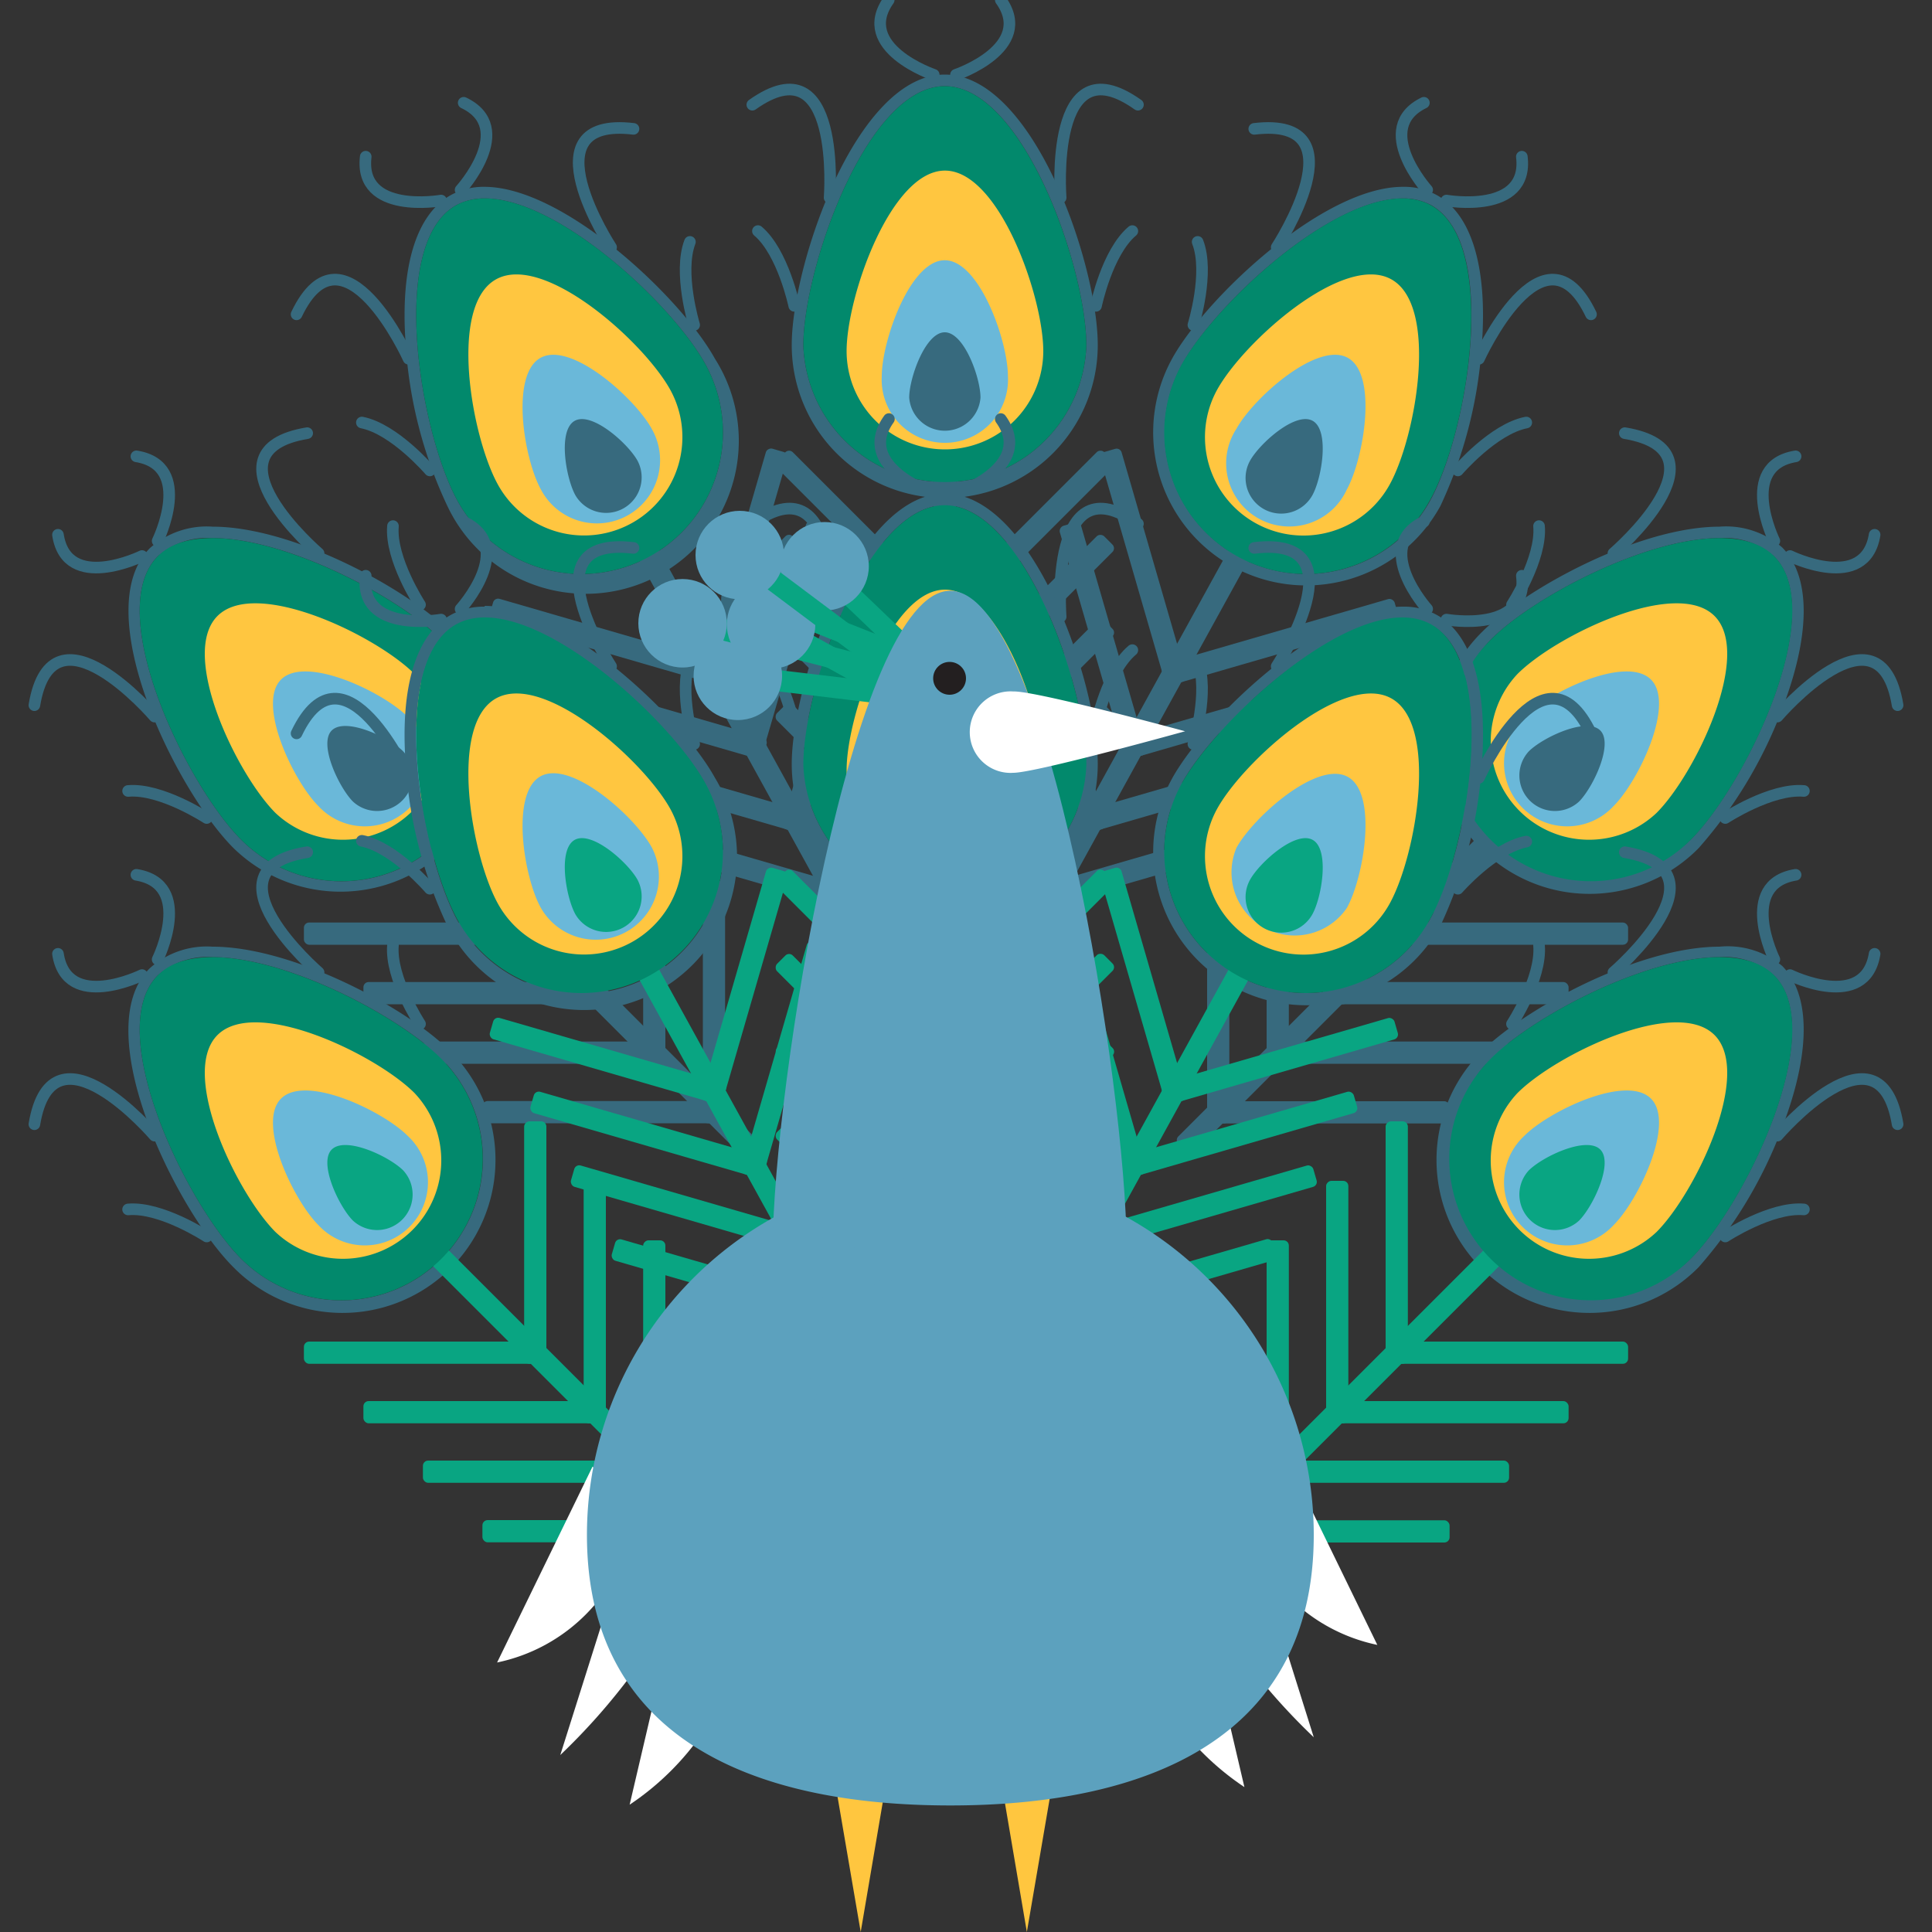 <svg id="Layer_1" data-name="Layer 1" xmlns="http://www.w3.org/2000/svg" viewBox="0 0 100 100"><rect x="0" y="0" width="100" height="100" fill="#333333" stroke="none"/><defs><style>.cls-1{fill:none;stroke:#376a7e;stroke-linecap:round;stroke-miterlimit:10;stroke-width:0.6px;}.cls-2{fill:#376a7e;}.cls-3{fill:#02896c;}.cls-4{fill:#ffc640;}.cls-5{fill:#6ab8d9;}.cls-6{fill:#09a582;}.cls-7{fill:#5ca1be;}.cls-8{fill:#fff;}.cls-9{fill:#ffc63f;}.cls-10{fill:#231f20;}</style></defs><title>peacock</title><path class="cls-1" d="M41.11,15.83s-.58-2.77-1.88-3.87"/><path class="cls-1" d="M42.94,10.23s.63-8.1-4-4.81"/><path class="cls-1" d="M56.73,15.83s.57-2.77,1.88-3.87"/><path class="cls-1" d="M54.9,10.23s-.63-8.1,4-4.81"/><path class="cls-2" d="M48.9,4.46c4.05,0,7.33,9.39,7.33,13.43a7.33,7.33,0,0,1-14.65,0c0-4,3.28-13.43,7.32-13.43m0-.6c-4.57,0-7.92,9.85-7.92,14a7.92,7.92,0,0,0,15.84,0c0-4.18-3.34-14-7.92-14Z"/><rect class="cls-2" x="48.33" y="24.46" width="1.15" height="23.33" rx="0.27" ry="0.27"/><rect class="cls-2" x="38.6" y="27.48" width="12.55" height="1.15" rx="0.27" ry="0.27" transform="translate(32.98 -23.51) rotate(45)"/><rect class="cls-2" x="38.6" y="31.84" width="12.55" height="1.15" rx="0.27" ry="0.27" transform="translate(36.06 -22.24) rotate(45)"/><rect class="cls-2" x="38.6" y="36.19" width="12.55" height="1.15" rx="0.27" ry="0.27" transform="translate(39.14 -20.96) rotate(45)"/><rect class="cls-2" x="38.6" y="40.55" width="12.55" height="1.15" rx="0.27" ry="0.27" transform="translate(42.22 -19.68) rotate(45)"/><rect class="cls-2" x="46.66" y="27.48" width="12.55" height="1.15" rx="0.27" ry="0.27" transform="translate(110.2 10.46) rotate(135)"/><rect class="cls-2" x="46.66" y="31.84" width="12.55" height="1.15" rx="0.27" ry="0.27" transform="translate(113.28 17.9) rotate(135)"/><rect class="cls-2" x="46.66" y="36.19" width="12.55" height="1.15" rx="0.27" ry="0.27" transform="translate(116.36 25.34) rotate(135)"/><rect class="cls-2" x="46.66" y="40.55" width="12.55" height="1.15" rx="0.27" ry="0.27" transform="translate(119.45 32.78) rotate(135)"/><path class="cls-3" d="M56.23,17.89a7.33,7.33,0,0,1-14.65,0c0-4,3.28-13.43,7.32-13.43S56.23,13.85,56.23,17.89Z"/><path class="cls-4" d="M54,18.17a5.09,5.09,0,0,1-10.18,0c0-2.81,2.28-9.34,5.09-9.34S54,15.36,54,18.17Z"/><path class="cls-5" d="M52.17,19.47a3.27,3.27,0,1,1-6.53,0c0-1.81,1.46-6,3.26-6S52.17,17.66,52.17,19.47Z"/><path class="cls-2" d="M50.75,20.58a1.85,1.85,0,0,1-3.69,0c0-1,.83-3.38,1.84-3.38S50.75,19.56,50.75,20.58Z"/><path class="cls-1" d="M48.33,3.87S44.23,2.48,46,0"/><path class="cls-1" d="M49.48,3.87S53.58,2.48,51.8,0"/><path class="cls-1" d="M61.77,16.82s.84-2.71.22-4.3"/><path class="cls-1" d="M66.08,12.8S70.54,6,64.92,6.67"/><path class="cls-1" d="M75.46,24.35S77.3,22.2,79,21.87"/><path class="cls-1" d="M76.55,18.57s3.36-7.41,5.8-2.3"/><path class="cls-2" d="M72.61,10.27a3,3,0,0,1,1.47.35c3.55,2,1.89,11.75-.06,15.3a7.32,7.32,0,0,1-12.83-7.07c1.71-3.1,7.6-8.58,11.42-8.58m0-.6h0c-4.14,0-10.22,5.77-11.94,8.89A7.92,7.92,0,1,0,74.55,26.2a23.23,23.23,0,0,0,2.16-8.49c.27-3.93-.56-6.63-2.34-7.61a3.5,3.5,0,0,0-1.76-.43Z"/><rect class="cls-2" x="58.24" y="26.69" width="1.15" height="23.33" rx="0.27" ry="0.27" transform="translate(25.79 -23.61) rotate(28.84)"/><rect class="cls-2" x="52.9" y="28.77" width="12.55" height="1.15" rx="0.27" ry="0.27" transform="translate(70.89 -35.66) rotate(73.84)"/><rect class="cls-2" x="50.8" y="32.58" width="12.55" height="1.15" rx="0.27" ry="0.27" transform="translate(73.04 -30.89) rotate(73.84)"/><rect class="cls-2" x="48.7" y="36.4" width="12.55" height="1.15" rx="0.27" ry="0.27" transform="translate(75.19 -26.11) rotate(73.84)"/><rect class="cls-2" x="46.59" y="40.22" width="12.55" height="1.15" rx="0.27" ry="0.27" transform="translate(77.34 -21.34) rotate(73.84)"/><rect class="cls-2" x="59.96" y="32.65" width="12.55" height="1.15" rx="0.27" ry="0.27" transform="translate(139.11 46.71) rotate(163.84)"/><rect class="cls-2" x="57.86" y="36.47" width="12.55" height="1.15" rx="0.27" ry="0.27" transform="translate(136.05 54.78) rotate(163.84)"/><rect class="cls-2" x="55.76" y="40.29" width="12.55" height="1.15" rx="0.27" ry="0.27" transform="translate(132.99 62.85) rotate(163.84)"/><rect class="cls-2" x="53.65" y="44.11" width="12.55" height="1.15" rx="0.27" ry="0.27" transform="translate(129.93 70.92) rotate(163.84)"/><path class="cls-3" d="M74,25.92a7.32,7.32,0,0,1-12.83-7.07c2-3.54,9.35-10.18,12.89-8.23S76,22.37,74,25.92Z"/><path class="cls-4" d="M71.93,25.08A5.09,5.09,0,1,1,63,20.17c1.36-2.46,6.5-7.08,9-5.72S73.29,22.62,71.93,25.08Z"/><path class="cls-5" d="M69.71,25.34A3.27,3.27,0,1,1,64,22.19c.87-1.58,4.18-4.54,5.76-3.67S70.58,23.76,69.71,25.34Z"/><path class="cls-2" d="M67.93,25.63a1.84,1.84,0,0,1-3.23-1.78c.49-.89,2.35-2.56,3.24-2.07S68.42,24.74,67.93,25.63Z"/><path class="cls-1" d="M73.87,9.83S71,6.63,73.7,5.32"/><path class="cls-1" d="M74.87,10.38s4.27.75,3.9-2.27"/><path class="cls-1" d="M35.93,16.82s-.83-2.71-.22-4.3"/><path class="cls-1" d="M31.63,12.8S27.17,6,32.79,6.67"/><path class="cls-1" d="M22.25,24.35s-1.84-2.15-3.52-2.48"/><path class="cls-1" d="M21.15,18.57s-3.36-7.41-5.8-2.3"/><path class="cls-2" d="M25.1,10.27c3.81,0,9.7,5.48,11.41,8.58a7.32,7.32,0,1,1-12.83,7.07c-1.95-3.55-3.6-13.35-.06-15.3a3.05,3.05,0,0,1,1.48-.35m0-.6a3.54,3.54,0,0,0-1.77.43c-1.78,1-2.61,3.68-2.34,7.61a23,23,0,0,0,2.17,8.49A7.92,7.92,0,1,0,37,18.56c-1.72-3.12-7.8-8.89-11.93-8.89Z"/><rect class="cls-2" x="38.31" y="26.69" width="1.15" height="23.33" rx="0.27" ry="0.27" transform="translate(91.46 53.2) rotate(151.16)"/><rect class="cls-2" x="32.25" y="28.77" width="12.55" height="1.15" rx="0.27" ry="0.27" transform="translate(77.43 0.5) rotate(106.16)"/><rect class="cls-2" x="34.35" y="32.58" width="12.55" height="1.15" rx="0.27" ry="0.27" transform="matrix(-0.28, 0.96, -0.96, -0.28, 83.79, 3.37)"/><rect class="cls-2" x="36.46" y="36.4" width="12.55" height="1.15" rx="0.27" ry="0.27" transform="translate(90.14 6.23) rotate(106.16)"/><rect class="cls-2" x="38.56" y="40.22" width="12.55" height="1.15" rx="0.27" ry="0.27" transform="translate(96.5 9.09) rotate(106.16)"/><rect class="cls-2" x="25.19" y="32.65" width="12.55" height="1.15" rx="0.27" ry="0.27" transform="translate(10.49 -7.45) rotate(16.16)"/><rect class="cls-2" x="27.29" y="36.47" width="12.55" height="1.15" rx="0.27" ry="0.27" transform="translate(11.64 -7.88) rotate(16.16)"/><rect class="cls-2" x="29.39" y="40.29" width="12.55" height="1.15" rx="0.27" ry="0.27" transform="translate(12.78 -8.31) rotate(16.16)"/><rect class="cls-2" x="31.5" y="44.11" width="12.55" height="1.15" rx="0.27" ry="0.27" transform="translate(13.93 -8.75) rotate(16.16)"/><path class="cls-3" d="M23.68,25.92a7.32,7.32,0,0,0,12.83-7.07c-1.95-3.54-9.35-10.18-12.89-8.23S21.73,22.37,23.68,25.92Z"/><path class="cls-4" d="M25.77,25.08a5.09,5.09,0,1,0,8.92-4.91c-1.36-2.46-6.5-7.08-9-5.72S24.41,22.62,25.77,25.08Z"/><path class="cls-5" d="M28,25.34a3.27,3.27,0,1,0,5.73-3.15c-.87-1.58-4.17-4.54-5.75-3.67S27.12,23.76,28,25.34Z"/><path class="cls-2" d="M29.78,25.63A1.84,1.84,0,0,0,33,23.85c-.49-.89-2.36-2.56-3.25-2.07S29.29,24.74,29.78,25.63Z"/><path class="cls-1" d="M23.84,9.83s2.91-3.2.16-4.51"/><path class="cls-1" d="M22.83,10.38s-4.26.75-3.9-2.27"/><path class="cls-1" d="M10.7,42.34s-2.37-1.55-4.07-1.4"/><path class="cls-1" d="M8,37.09s-5.29-6.18-6.22-.59"/><path class="cls-1" d="M21.74,31.3s-1.55-2.37-1.4-4.07"/><path class="cls-1" d="M16.49,28.64s-6.17-5.29-.59-6.22"/><path class="cls-2" d="M11,27.85c3.86,0,9.66,3.06,11.85,5.26A7.32,7.32,0,0,1,12.49,43.47C9.63,40.61,5.31,31.65,8.17,28.79A3.89,3.89,0,0,1,11,27.85m0-.59h0a4.41,4.41,0,0,0-3.24,1.11c-3.24,3.24,1.36,12.56,4.32,15.52a7.92,7.92,0,0,0,11.2-11.2c-2.22-2.22-8.1-5.43-12.28-5.43Z"/><rect class="cls-2" x="29.99" y="39.52" width="1.15" height="23.33" rx="0.27" ry="0.27" transform="translate(-27.24 36.6) rotate(-45)"/><rect class="cls-2" x="15.73" y="47.75" width="12.55" height="1.15" rx="0.27" ry="0.27"/><rect class="cls-2" x="18.81" y="50.83" width="12.55" height="1.15" rx="0.27" ry="0.27"/><rect class="cls-2" x="21.89" y="53.91" width="12.55" height="1.15" rx="0.27" ry="0.27"/><rect class="cls-2" x="24.97" y="56.99" width="12.55" height="1.15" rx="0.27" ry="0.27"/><rect class="cls-2" x="21.43" y="42.05" width="12.55" height="1.15" rx="0.27" ry="0.27" transform="translate(70.33 14.92) rotate(90)"/><rect class="cls-2" x="24.51" y="45.13" width="12.55" height="1.15" rx="0.27" ry="0.27" transform="translate(76.49 14.92) rotate(90)"/><rect class="cls-2" x="27.59" y="48.21" width="12.55" height="1.15" rx="0.27" ry="0.27" transform="translate(82.65 14.92) rotate(90)"/><rect class="cls-2" x="30.67" y="51.29" width="12.55" height="1.15" rx="0.27" ry="0.27" transform="translate(88.82 14.92) rotate(90)"/><path class="cls-3" d="M22.84,33.11A7.32,7.32,0,0,1,12.49,43.47C9.63,40.61,5.31,31.65,8.17,28.79S20,30.25,22.84,33.11Z"/><path class="cls-4" d="M21.46,34.89a5.09,5.09,0,0,1-7.2,7.19c-2-2-5-8.21-3-10.2S19.48,32.9,21.46,34.89Z"/><path class="cls-5" d="M21.09,37.09a3.27,3.27,0,1,1-4.62,4.62c-1.27-1.27-3.2-5.27-1.92-6.54S19.82,35.82,21.09,37.09Z"/><path class="cls-2" d="M20.87,38.89a1.84,1.84,0,0,1-2.6,2.6c-.72-.72-1.81-3-1.09-3.69S20.15,38.17,20.87,38.89Z"/><path class="cls-1" d="M7.35,28.78S3.46,30.69,3,27.68"/><path class="cls-1" d="M8.16,28s1.91-3.89-1.1-4.38"/><path class="cls-1" d="M89.3,42.34s2.37-1.55,4.07-1.4"/><path class="cls-1" d="M92,37.09s5.29-6.18,6.22-.59"/><path class="cls-1" d="M78.26,31.3s1.55-2.37,1.4-4.07"/><path class="cls-1" d="M83.51,28.64s6.17-5.29.59-6.22"/><path class="cls-2" d="M89,27.85a3.89,3.89,0,0,1,2.82.94c2.86,2.86-1.46,11.82-4.32,14.68A7.32,7.32,0,0,1,77.16,33.11c2.19-2.2,8-5.26,11.85-5.26m0-.59c-4.18,0-10.06,3.21-12.28,5.43a7.92,7.92,0,1,0,11.2,11.2,23.33,23.33,0,0,0,4.45-7.55c1.35-3.71,1.3-6.54-.13-8A4.41,4.41,0,0,0,89,27.26Z"/><rect class="cls-2" x="68.86" y="39.52" width="1.15" height="23.33" rx="0.27" ry="0.27" transform="translate(82.35 136.47) rotate(-135)"/><rect class="cls-2" x="71.72" y="47.75" width="12.55" height="1.15" rx="0.27" ry="0.27" transform="translate(155.99 96.65) rotate(180)"/><rect class="cls-2" x="68.64" y="50.83" width="12.55" height="1.15" rx="0.27" ry="0.27" transform="translate(149.83 102.81) rotate(-180)"/><rect class="cls-2" x="65.56" y="53.91" width="12.55" height="1.15" rx="0.27" ry="0.27" transform="translate(143.67 108.97) rotate(-180)"/><rect class="cls-2" x="62.47" y="56.99" width="12.55" height="1.15" rx="0.27" ry="0.27" transform="translate(137.5 115.14) rotate(180)"/><rect class="cls-2" x="66.02" y="42.05" width="12.55" height="1.15" rx="0.27" ry="0.27" transform="translate(114.92 -29.67) rotate(90)"/><rect class="cls-2" x="62.94" y="45.13" width="12.55" height="1.15" rx="0.27" ry="0.27" transform="translate(114.92 -23.51) rotate(90)"/><rect class="cls-2" x="59.86" y="48.21" width="12.55" height="1.15" rx="0.27" ry="0.27" transform="translate(114.92 -17.35) rotate(90)"/><rect class="cls-2" x="56.78" y="51.29" width="12.55" height="1.15" rx="0.27" ry="0.27" transform="translate(114.92 -11.18) rotate(90)"/><path class="cls-3" d="M77.16,33.11A7.32,7.32,0,0,0,87.51,43.47c2.86-2.86,7.18-11.82,4.32-14.68S80,30.25,77.16,33.11Z"/><path class="cls-4" d="M78.54,34.89a5.09,5.09,0,0,0,7.2,7.19c2-2,5-8.21,3-10.2S80.52,32.9,78.54,34.89Z"/><path class="cls-5" d="M78.91,37.09a3.27,3.27,0,1,0,4.62,4.62c1.27-1.27,3.2-5.27,1.92-6.54S80.18,35.82,78.91,37.09Z"/><path class="cls-2" d="M79.13,38.89a1.84,1.84,0,0,0,2.6,2.6c.72-.72,1.81-3,1.09-3.69S79.85,38.17,79.13,38.89Z"/><path class="cls-1" d="M92.65,28.78s3.89,1.91,4.38-1.1"/><path class="cls-1" d="M91.84,28s-1.91-3.89,1.1-4.38"/><path class="cls-1" d="M41.11,37.52s-.58-2.77-1.88-3.87"/><path class="cls-1" d="M42.94,31.92s.63-8.1-4-4.81"/><path class="cls-1" d="M56.73,37.52s.57-2.77,1.88-3.87"/><path class="cls-1" d="M54.9,31.92s-.63-8.1,4-4.81"/><path class="cls-2" d="M48.9,26.15c4.05,0,7.33,9.39,7.33,13.43a7.33,7.33,0,0,1-14.65,0c0-4,3.28-13.43,7.32-13.43m0-.6c-4.57,0-7.92,9.85-7.92,14a7.92,7.92,0,0,0,15.84,0c0-4.18-3.34-14-7.92-14Z"/><rect class="cls-6" x="48.33" y="46.15" width="1.15" height="23.33" rx="0.27" ry="0.27"/><rect class="cls-6" x="38.6" y="49.17" width="12.55" height="1.15" rx="0.27" ry="0.27" transform="translate(48.32 -17.16) rotate(45)"/><rect class="cls-6" x="38.6" y="53.53" width="12.55" height="1.15" rx="0.27" ry="0.27" transform="translate(51.4 -15.88) rotate(45)"/><rect class="cls-6" x="38.6" y="57.88" width="12.55" height="1.15" rx="0.27" ry="0.27" transform="translate(54.48 -14.61) rotate(45)"/><rect class="cls-6" x="38.6" y="62.24" width="12.55" height="1.15" rx="0.27" ry="0.27" transform="translate(57.56 -13.33) rotate(45)"/><rect class="cls-6" x="46.66" y="49.17" width="12.55" height="1.15" rx="0.27" ry="0.27" transform="translate(125.54 47.48) rotate(135)"/><rect class="cls-6" x="46.66" y="53.53" width="12.55" height="1.15" rx="0.27" ry="0.27" transform="translate(128.62 54.92) rotate(135)"/><rect class="cls-6" x="46.66" y="57.88" width="12.55" height="1.15" rx="0.27" ry="0.27" transform="translate(131.7 62.37) rotate(135)"/><rect class="cls-6" x="46.66" y="62.24" width="12.55" height="1.15" rx="0.27" ry="0.27" transform="translate(134.78 69.81) rotate(135)"/><path class="cls-3" d="M56.23,39.58a7.33,7.33,0,0,1-14.65,0c0-4,3.28-13.43,7.32-13.43S56.23,35.54,56.23,39.58Z"/><path class="cls-4" d="M54,39.86a5.09,5.09,0,0,1-10.18,0c0-2.81,2.28-9.34,5.09-9.34S54,37.05,54,39.86Z"/><path class="cls-5" d="M52.17,41.16a3.27,3.27,0,1,1-6.53,0c0-1.81,1.46-6,3.26-6S52.17,39.35,52.17,41.16Z"/><path class="cls-6" d="M50.75,42.27a1.85,1.85,0,0,1-3.69,0c0-1,.83-3.38,1.84-3.38S50.75,41.25,50.75,42.27Z"/><path class="cls-1" d="M48.33,25.56s-4.1-1.39-2.32-3.87"/><path class="cls-1" d="M49.48,25.56s4.1-1.39,2.32-3.87"/><path class="cls-1" d="M61.77,38.51s.84-2.71.22-4.3"/><path class="cls-1" d="M66.08,34.49s4.46-6.8-1.16-6.13"/><path class="cls-1" d="M75.46,46S77.3,43.89,79,43.56"/><path class="cls-1" d="M76.55,40.26s3.36-7.41,5.8-2.3"/><path class="cls-2" d="M72.61,32a3,3,0,0,1,1.47.35C77.63,34.26,76,44.06,74,47.61a7.32,7.32,0,0,1-12.83-7.07C62.9,37.44,68.79,32,72.61,32m0-.6h0c-4.14,0-10.22,5.77-11.94,8.89a7.92,7.92,0,1,0,13.88,7.64,23.23,23.23,0,0,0,2.16-8.49c.27-3.93-.56-6.63-2.34-7.61a3.5,3.5,0,0,0-1.76-.43Z"/><rect class="cls-6" x="58.24" y="48.38" width="1.15" height="23.33" rx="0.27" ry="0.27" transform="translate(36.26 -20.92) rotate(28.84)"/><rect class="cls-6" x="52.9" y="50.46" width="12.55" height="1.15" rx="0.27" ry="0.27" transform="translate(91.72 -20.01) rotate(73.84)"/><rect class="cls-6" x="50.8" y="54.27" width="12.55" height="1.15" rx="0.27" ry="0.27" transform="translate(93.87 -15.24) rotate(73.84)"/><rect class="cls-6" x="48.7" y="58.09" width="12.55" height="1.15" rx="0.27" ry="0.27" transform="translate(96.02 -10.46) rotate(73.84)"/><rect class="cls-6" x="46.59" y="61.91" width="12.55" height="1.15" rx="0.27" ry="0.27" transform="translate(98.17 -5.69) rotate(73.84)"/><rect class="cls-6" x="59.96" y="54.34" width="12.55" height="1.15" rx="0.27" ry="0.27" transform="translate(145.14 89.23) rotate(163.84)"/><rect class="cls-6" x="57.86" y="58.16" width="12.55" height="1.15" rx="0.27" ry="0.27" transform="translate(142.08 97.3) rotate(163.84)"/><rect class="cls-6" x="55.76" y="61.98" width="12.55" height="1.15" rx="0.27" ry="0.27" transform="translate(139.03 105.37) rotate(163.84)"/><rect class="cls-6" x="53.65" y="65.8" width="12.55" height="1.15" rx="0.27" ry="0.27" transform="translate(135.97 113.44) rotate(163.84)"/><path class="cls-3" d="M74,47.61a7.32,7.32,0,0,1-12.83-7.07c2-3.54,9.35-10.18,12.89-8.23S76,44.06,74,47.61Z"/><path class="cls-4" d="M71.93,46.77A5.09,5.09,0,1,1,63,41.86c1.36-2.46,6.5-7.08,9-5.72S73.29,44.31,71.93,46.77Z"/><path class="cls-5" d="M69.71,47A3.27,3.27,0,0,1,64,43.88c.87-1.58,4.18-4.54,5.76-3.67S70.58,45.45,69.71,47Z"/><path class="cls-6" d="M67.93,47.32a1.84,1.84,0,0,1-3.23-1.78c.49-.89,2.35-2.56,3.24-2.07S68.42,46.43,67.93,47.32Z"/><path class="cls-1" d="M73.87,31.52S71,28.32,73.7,27"/><path class="cls-1" d="M74.87,32.07s4.27.75,3.9-2.27"/><path class="cls-1" d="M35.93,38.51s-.83-2.71-.22-4.3"/><path class="cls-1" d="M31.63,34.49s-4.46-6.8,1.16-6.13"/><path class="cls-1" d="M22.25,46s-1.84-2.15-3.52-2.48"/><path class="cls-1" d="M21.15,40.26s-3.36-7.41-5.8-2.3"/><path class="cls-2" d="M25.1,32c3.81,0,9.7,5.48,11.41,8.58a7.32,7.32,0,1,1-12.83,7.07c-1.95-3.55-3.6-13.35-.06-15.3A3.05,3.05,0,0,1,25.1,32m0-.6a3.54,3.54,0,0,0-1.77.43c-1.78,1-2.61,3.68-2.34,7.61a23,23,0,0,0,2.17,8.49A7.92,7.92,0,1,0,37,40.25c-1.72-3.12-7.8-8.89-11.93-8.89Z"/><rect class="cls-6" x="38.31" y="48.38" width="1.15" height="23.33" rx="0.27" ry="0.27" transform="translate(101.92 93.89) rotate(151.16)"/><rect class="cls-6" x="32.25" y="50.46" width="12.55" height="1.15" rx="0.27" ry="0.27" transform="translate(98.27 28.23) rotate(106.16)"/><rect class="cls-6" x="34.35" y="54.27" width="12.55" height="1.15" rx="0.27" ry="0.27" transform="translate(104.62 31.09) rotate(106.16)"/><rect class="cls-6" x="36.46" y="58.09" width="12.55" height="1.15" rx="0.27" ry="0.27" transform="translate(110.97 33.95) rotate(106.16)"/><rect class="cls-6" x="38.56" y="61.91" width="12.55" height="1.15" rx="0.27" ry="0.27" transform="translate(117.33 36.82) rotate(106.16)"/><rect class="cls-6" x="25.19" y="54.34" width="12.55" height="1.15" rx="0.27" ry="0.27" transform="translate(16.53 -6.59) rotate(16.16)"/><rect class="cls-6" x="27.29" y="58.16" width="12.55" height="1.15" rx="0.27" ry="0.27" transform="translate(17.68 -7.02) rotate(16.16)"/><rect class="cls-6" x="29.39" y="61.98" width="12.55" height="1.15" rx="0.27" ry="0.27" transform="translate(18.82 -7.46) rotate(16.16)"/><rect class="cls-6" x="31.5" y="65.8" width="12.55" height="1.15" rx="0.27" ry="0.27" transform="translate(19.97 -7.89) rotate(16.16)"/><path class="cls-3" d="M23.68,47.61a7.32,7.32,0,0,0,12.83-7.07C34.56,37,27.16,30.36,23.62,32.31S21.73,44.06,23.68,47.61Z"/><path class="cls-4" d="M25.77,46.77a5.09,5.09,0,1,0,8.92-4.91c-1.36-2.46-6.5-7.08-9-5.72S24.41,44.31,25.77,46.77Z"/><path class="cls-5" d="M28,47a3.27,3.27,0,0,0,5.73-3.15c-.87-1.58-4.17-4.54-5.75-3.67S27.12,45.45,28,47Z"/><path class="cls-6" d="M29.78,47.32A1.84,1.84,0,0,0,33,45.54c-.49-.89-2.36-2.56-3.25-2.07S29.29,46.43,29.78,47.32Z"/><path class="cls-1" d="M23.84,31.52s2.91-3.2.16-4.51"/><path class="cls-1" d="M22.83,32.07s-4.26.75-3.9-2.27"/><path class="cls-1" d="M10.7,64s-2.37-1.55-4.07-1.4"/><path class="cls-1" d="M8,58.78s-5.29-6.18-6.22-.59"/><path class="cls-1" d="M21.74,53s-1.55-2.37-1.4-4.07"/><path class="cls-1" d="M16.49,50.33S10.32,45,15.9,44.11"/><path class="cls-2" d="M11,49.54c3.86,0,9.66,3.06,11.85,5.26A7.32,7.32,0,0,1,12.49,65.16C9.63,62.3,5.31,53.34,8.17,50.48A3.89,3.89,0,0,1,11,49.54M11,49h0a4.41,4.41,0,0,0-3.24,1.11C4.51,53.3,9.11,62.62,12.07,65.58a7.92,7.92,0,1,0,11.2-11.2C21.05,52.16,15.17,49,11,49Z"/><rect class="cls-6" x="29.99" y="61.21" width="1.15" height="23.33" rx="0.27" ry="0.27" transform="translate(-42.58 42.95) rotate(-45)"/><rect class="cls-6" x="15.73" y="69.44" width="12.55" height="1.15" rx="0.27" ry="0.27"/><rect class="cls-6" x="18.81" y="72.52" width="12.55" height="1.15" rx="0.27" ry="0.27"/><rect class="cls-6" x="21.89" y="75.6" width="12.55" height="1.15" rx="0.27" ry="0.27"/><rect class="cls-6" x="24.97" y="78.68" width="12.55" height="1.15" rx="0.27" ry="0.27"/><rect class="cls-6" x="21.43" y="63.74" width="12.55" height="1.15" rx="0.27" ry="0.27" transform="translate(92.02 36.61) rotate(90)"/><rect class="cls-6" x="24.51" y="66.82" width="12.55" height="1.15" rx="0.27" ry="0.27" transform="translate(98.18 36.61) rotate(90)"/><rect class="cls-6" x="27.59" y="69.9" width="12.55" height="1.15" rx="0.27" ry="0.27" transform="translate(104.34 36.61) rotate(90)"/><rect class="cls-6" x="30.67" y="72.98" width="12.55" height="1.15" rx="0.27" ry="0.27" transform="translate(110.51 36.61) rotate(90)"/><path class="cls-3" d="M22.84,54.8A7.32,7.32,0,0,1,12.49,65.16C9.63,62.3,5.31,53.34,8.17,50.48S20,51.94,22.84,54.8Z"/><path class="cls-4" d="M21.46,56.58a5.09,5.09,0,0,1-7.2,7.19c-2-2-5-8.21-3-10.2S19.48,54.59,21.46,56.58Z"/><path class="cls-5" d="M21.09,58.78a3.27,3.27,0,1,1-4.62,4.62c-1.27-1.27-3.2-5.27-1.92-6.54S19.82,57.51,21.09,58.78Z"/><path class="cls-6" d="M20.87,60.58a1.84,1.84,0,0,1-2.6,2.6c-.72-.72-1.81-3-1.09-3.69S20.15,59.86,20.87,60.58Z"/><path class="cls-1" d="M7.35,50.47S3.46,52.38,3,49.37"/><path class="cls-1" d="M8.16,49.66s1.91-3.89-1.1-4.38"/><path class="cls-1" d="M89.3,64s2.37-1.55,4.07-1.4"/><path class="cls-1" d="M92,58.78s5.29-6.18,6.22-.59"/><path class="cls-1" d="M78.26,53s1.55-2.37,1.4-4.07"/><path class="cls-1" d="M83.51,50.33s6.17-5.29.59-6.22"/><path class="cls-2" d="M89,49.54a3.89,3.89,0,0,1,2.82.94c2.86,2.86-1.46,11.82-4.32,14.68A7.32,7.32,0,0,1,77.16,54.8c2.19-2.2,8-5.26,11.85-5.26M89,49C84.83,49,79,52.16,76.73,54.38a7.92,7.92,0,1,0,11.2,11.2A23.33,23.33,0,0,0,92.38,58c1.35-3.71,1.3-6.54-.13-8A4.41,4.41,0,0,0,89,49Z"/><rect class="cls-6" x="68.86" y="61.21" width="1.15" height="23.33" rx="0.27" ry="0.27" transform="translate(67.01 173.5) rotate(-135)"/><rect class="cls-6" x="71.72" y="69.44" width="12.55" height="1.15" rx="0.27" ry="0.27" transform="translate(155.99 140.03) rotate(180)"/><rect class="cls-6" x="68.64" y="72.52" width="12.55" height="1.15" rx="0.27" ry="0.27" transform="translate(149.83 146.19) rotate(-180)"/><rect class="cls-6" x="65.56" y="75.6" width="12.55" height="1.15" rx="0.27" ry="0.27" transform="translate(143.67 152.35) rotate(-180)"/><rect class="cls-6" x="62.47" y="78.68" width="12.55" height="1.15" rx="0.27" ry="0.27" transform="translate(137.5 158.52) rotate(180)"/><rect class="cls-6" x="66.02" y="63.74" width="12.55" height="1.15" rx="0.27" ry="0.27" transform="translate(136.61 -7.98) rotate(90)"/><rect class="cls-6" x="62.94" y="66.82" width="12.55" height="1.15" rx="0.27" ry="0.27" transform="translate(136.61 -1.82) rotate(90)"/><rect class="cls-6" x="59.86" y="69.9" width="12.55" height="1.15" rx="0.27" ry="0.27" transform="translate(136.61 4.34) rotate(90)"/><rect class="cls-6" x="56.78" y="72.98" width="12.55" height="1.15" rx="0.27" ry="0.27" transform="translate(136.61 10.51) rotate(90)"/><path class="cls-3" d="M77.16,54.8A7.32,7.32,0,0,0,87.51,65.16c2.86-2.86,7.18-11.82,4.32-14.68S80,51.94,77.16,54.8Z"/><path class="cls-4" d="M78.54,56.58a5.09,5.09,0,0,0,7.2,7.19c2-2,5-8.21,3-10.2S80.52,54.59,78.54,56.58Z"/><path class="cls-5" d="M78.91,58.78a3.27,3.27,0,1,0,4.62,4.62c1.27-1.27,3.2-5.27,1.92-6.54S80.18,57.51,78.91,58.78Z"/><path class="cls-6" d="M79.13,60.58a1.84,1.84,0,0,0,2.6,2.6c.72-.72,1.81-3,1.09-3.69S79.85,59.86,79.13,60.58Z"/><path class="cls-1" d="M92.65,50.47s3.89,1.91,4.38-1.1"/><path class="cls-1" d="M91.84,49.66s-1.91-3.89,1.1-4.38"/><rect class="cls-6" x="43.2" y="29.78" width="1.1" height="6" rx="0.26" ry="0.26" transform="translate(-2.83 61.41) rotate(-68.42)"/><circle class="cls-2" cx="39.61" cy="31.15" r="2.29"/><rect class="cls-6" x="42.06" y="32.51" width="1.1" height="6" rx="0.26" ry="0.26" transform="translate(2.3 73.61) rotate(-83.19)"/><circle class="cls-7" cx="38.19" cy="34.98" r="2.29"/><rect class="cls-6" x="40.88" y="29.02" width="1.1" height="9.7" rx="0.26" ry="0.26" transform="matrix(0.25, -0.97, 0.97, 0.25, -1.86, 65.32)"/><circle class="cls-7" cx="35.33" cy="32.26" r="2.29"/><rect class="cls-6" x="45.34" y="29.39" width="1.1" height="6" rx="0.26" ry="0.26" transform="matrix(0.69, -0.72, 0.72, 0.69, -9.23, 43.18)"/><circle class="cls-7" cx="42.68" cy="29.31" r="2.29"/><rect class="cls-6" x="43.26" y="31.48" width="1.1" height="6" rx="0.26" ry="0.26" transform="translate(-7.56 56.13) rotate(-61.06)"/><circle class="cls-7" cx="39.91" cy="32.32" r="2.29"/><rect class="cls-6" x="42.78" y="27.66" width="1.1" height="9.7" rx="0.26" ry="0.26" transform="translate(-8.68 47.67) rotate(-53.13)"/><circle class="cls-7" cx="38.29" cy="28.73" r="2.29"/><path class="cls-8" d="M30.67,75.91,25.73,86.05a9.07,9.07,0,0,0,7.09-7.3L29,90.84a32.86,32.86,0,0,0,6-7.73l-2.41,10.3a14.07,14.07,0,0,0,6.1-9.57"/><path class="cls-8" d="M66.35,75l4.94,10.14a9.08,9.08,0,0,1-7.09-7.31L68,89.92a32.86,32.86,0,0,1-6-7.72l2.41,10.3a14.07,14.07,0,0,1-6.1-9.57"/><polyline class="cls-9" points="43.11 91.59 45.98 91.59 44.55 100"/><polyline class="cls-9" points="51.72 91.59 54.59 91.59 53.15 100"/><path class="cls-7" d="M68,79.45c0,10.39-8.42,14-18.81,14s-18.81-3.57-18.81-14a18.81,18.81,0,1,1,37.62,0Z"/><path class="cls-7" d="M58.31,64.51c0,8-4.11,14.4-9.18,14.4S40,72.47,40,64.51s4.11-33.93,9.18-33.93S58.31,56.56,58.31,64.51Z"/><circle class="cls-10" cx="49.15" cy="35.11" r="0.85"/><path class="cls-7" d="M56,69.24a2.15,2.15,0,0,1-.93,1.48,8.88,8.88,0,0,0,5.57,1.9A6.2,6.2,0,0,0,56,69.24Z"/><path class="cls-7" d="M55.08,70.72a7.51,7.51,0,0,1-2.73,1.35,18,18,0,0,0,4,4.41A13.24,13.24,0,0,0,55.08,70.72Z"/><path class="cls-7" d="M52.35,72.07a12.28,12.28,0,0,1-3.39.47,23.36,23.36,0,0,0,2.48,5.39A21.34,21.34,0,0,0,52.35,72.07Z"/><path class="cls-7" d="M49,72.54a12.23,12.23,0,0,1-3.39-.47,21.34,21.34,0,0,0,.91,5.86A23.36,23.36,0,0,0,49,72.54Z"/><path class="cls-7" d="M45.57,72.07a7.51,7.51,0,0,1-2.73-1.35,13.24,13.24,0,0,0-1.25,5.76A18,18,0,0,0,45.57,72.07Z"/><path class="cls-7" d="M42.84,70.72a2.15,2.15,0,0,1-.93-1.48,6.2,6.2,0,0,0-4.64,3.38A8.88,8.88,0,0,0,42.84,70.72Z"/><path class="cls-7" d="M41.91,69.24a2.14,2.14,0,0,1,.93-1.47,9,9,0,0,0-5.57-1.91A6.2,6.2,0,0,0,41.91,69.24Z"/><path class="cls-7" d="M42.84,67.77a7.52,7.52,0,0,1,2.73-1.36,18,18,0,0,0-4-4.4A13.27,13.27,0,0,0,42.84,67.77Z"/><path class="cls-7" d="M45.57,66.41A12.23,12.23,0,0,1,49,65.94a23.55,23.55,0,0,0-2.48-5.39A21.4,21.4,0,0,0,45.57,66.41Z"/><path class="cls-7" d="M49,65.94a12.28,12.28,0,0,1,3.39.47,21.4,21.4,0,0,0-.91-5.86A23.55,23.55,0,0,0,49,65.94Z"/><path class="cls-7" d="M52.35,66.41a7.52,7.52,0,0,1,2.73,1.36A13.27,13.27,0,0,0,56.33,62,18,18,0,0,0,52.35,66.41Z"/><path class="cls-7" d="M55.08,67.77A2.14,2.14,0,0,1,56,69.24a6.2,6.2,0,0,0,4.64-3.38A9,9,0,0,0,55.08,67.77Z"/><path class="cls-8" d="M61.34,37.85S53.61,40,52.45,40a2.11,2.11,0,1,1,0-4.21C53.61,35.75,61.34,37.85,61.34,37.85Z"/></svg>